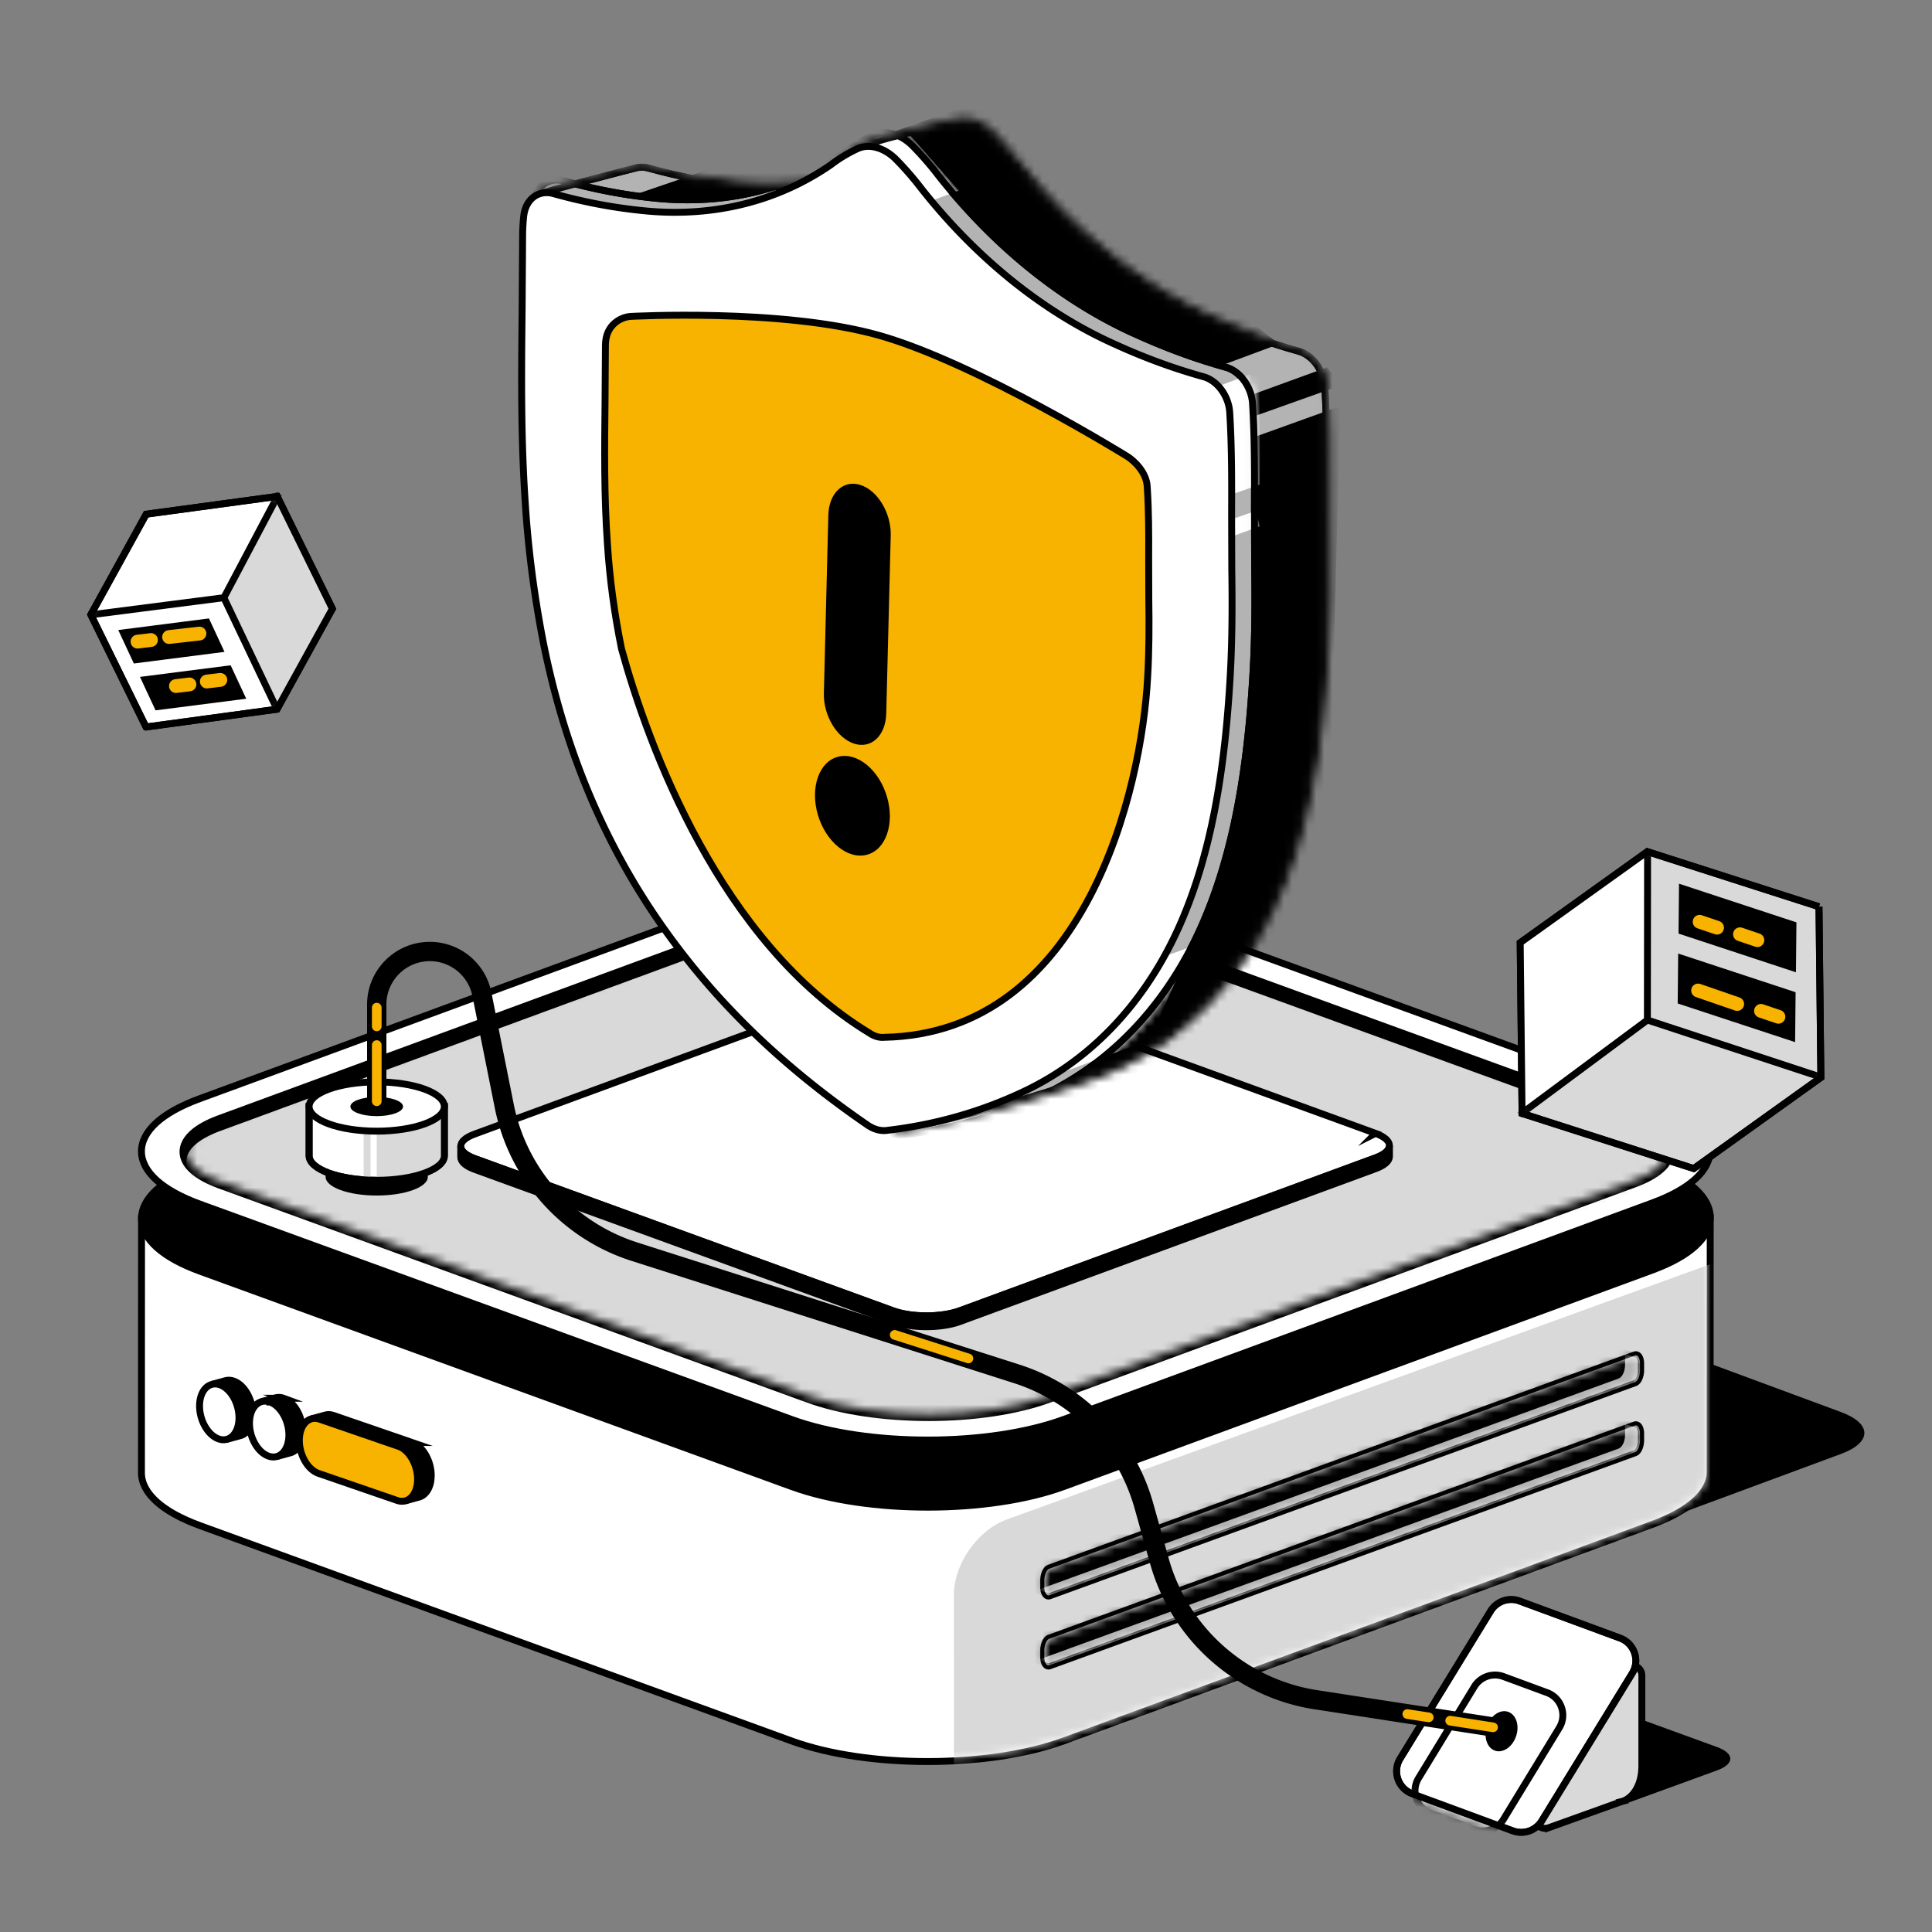 <svg xmlns="http://www.w3.org/2000/svg" width="240" height="240" fill="none"><rect width="100%" height="100%" fill="#808080" stroke="none"/><style><![CDATA[.B{stroke:#000}.C{stroke-width:.857}.D{fill:#fff}.E{stroke-miterlimit:10}.F{fill:#000}.G{fill:#d9d9d9}.H{stroke-width:.514}.I{fill:#b3b3b3}.J{fill:#f8b200}.K{fill-rule:evenodd}.L{stroke-width:1.714}.M{stroke-linecap:round}]]></style><path d="M207.895 188.311l20.809-7.702c3.861-1.426 3.861-3.764 0-5.194l-23.93-8.855 3.121 21.751z" class="F"/><g class="B C E"><path d="M204.976 156.963h0l-73.06 26.873.148.403-.148-.403c-4.558 1.677-10.571 2.527-16.612 2.532s-12.068-.833-16.654-2.501l-73.494-26.75h0c-2.302-.837-3.996-1.795-5.107-2.794s-1.608-2.008-1.608-2.964l-.857-.001v.001l-.012 31.599h0c0 1.276.67 2.498 1.892 3.597s3.026 2.105 5.387 2.967h0l73.494 26.75h0c4.708 1.713 10.841 2.558 16.946 2.553s12.226-.862 16.91-2.585l-.148-.402.148.402 73.06-26.873c2.33-.856 4.11-1.857 5.314-2.949s1.864-2.306 1.864-3.571l.013-31.597-.429-.003h-.428c-.001.947-.491 1.946-1.583 2.937s-2.764 1.944-5.035 2.779z" class="D"/><path d="M205.172 144.684l-.071-.026h-.006l-73.423-26.724h0c-4.708-1.713-10.84-2.559-16.945-2.553s-12.223.862-16.904 2.584l-73.054 26.874c-2.341.861-4.127 1.866-5.333 2.962s-1.863 2.318-1.853 3.59.684 2.488 1.906 3.582 3.021 2.094 5.375 2.95l73.494 26.749h0c4.708 1.713 10.842 2.559 16.948 2.553s12.226-.862 16.907-2.584l73.06-26.874-.148-.402.148.402c2.34-.86 4.125-1.866 5.33-2.962s1.861-2.317 1.851-3.59-.684-2.487-1.906-3.581-3.022-2.094-5.375-2.95z" class="F"/><path d="M205.161 136.346l-.071-.026h-.006l-73.423-26.724h0c-4.708-1.712-10.84-2.558-16.945-2.553s-12.223.862-16.904 2.585l-73.054 26.873c-2.341.861-4.127 1.866-5.333 2.963s-1.863 2.317-1.853 3.589.684 2.488 1.906 3.582 3.021 2.094 5.375 2.95l73.494 26.75h0c4.708 1.712 10.842 2.558 16.948 2.553s12.226-.862 16.907-2.585l73.06-26.873-.148-.402.148.402c2.34-.861 4.125-1.866 5.33-2.963s1.861-2.317 1.851-3.589-.684-2.488-1.906-3.582-3.022-2.094-5.375-2.95z" class="D"/><path d="M203.038 138.823l-.576-.209v.006l-72.55-26.408c-4.181-1.522-9.621-2.273-15.035-2.269s-10.841.765-14.995 2.294l-72.694 26.734v.001c-1.428.525-2.53 1.144-3.281 1.827s-1.182 1.466-1.175 2.3.449 1.61 1.21 2.292 1.872 1.296 3.307 1.819h0l73.125 26.617h0c4.178 1.519 9.618 2.27 15.033 2.267s10.843-.762 14.997-2.291l72.694-26.741h0c1.428-.526 2.531-1.144 3.282-1.828s1.182-1.466 1.175-2.299-.449-1.611-1.21-2.293-1.872-1.296-3.307-1.819z" class="F"/></g><mask id="A" maskUnits="userSpaceOnUse" x="23" y="110" width="185" height="66" mask-type="alpha"><path d="M202.891 139.226c5.623 2.048 5.652 5.374.059 7.434l-72.694 26.74c-8.185 3.013-21.502 3.019-29.735.024l-73.126-26.616c-5.623-2.048-5.652-5.375-.059-7.434l72.694-26.735c8.185-3.013 21.496-3.025 29.735-.024l73.126 26.617v-.006z" class="D"/></mask><g mask="url(#A)" class="B C E G"><path d="M203.098 148.195h0c1.428-.526 2.531-1.144 3.282-1.827s1.182-1.466 1.175-2.3-.449-1.611-1.21-2.292-1.872-1.297-3.307-1.819l-.147.402.147-.402-73.126-26.617c-4.181-1.522-9.621-2.273-15.035-2.269s-10.841.764-14.995 2.293l-72.694 26.735h0c-1.428.526-2.53 1.144-3.281 1.828s-1.182 1.466-1.175 2.299.449 1.611 1.21 2.293 1.872 1.296 3.307 1.819h0l73.125 26.622h0c4.178 1.52 9.618 2.271 15.033 2.267s10.843-.762 14.997-2.291l72.694-26.741z"/></g><g class="B C E"><path d="M170.877 140.794c2.288.831 2.299 2.186.025 3.025l-51.682 19.009c-2.278.839-5.979.839-8.268.007l-51.991-18.921c-2.292-.836-2.303-2.187-.025-3.026l51.686-19.012c2.274-.836 5.975-.839 8.267-.007l51.992 18.921-.004.004z" class="D"/><path d="M170.903 143.819l-51.683 19.009c-2.278.839-5.979.839-8.267.007l-51.992-18.921c-1.151-.418-1.726-.966-1.726-1.519v1.352c0 .548.574 1.1 1.726 1.518l51.992 18.922c2.288.831 5.989.831 8.267-.008l51.683-19.008c1.133-.418 1.7-.963 1.7-1.508v-1.351c0 .545-.567 1.09-1.7 1.507z" class="F"/></g><mask id="B" maskUnits="userSpaceOnUse" x="18" y="151" width="195" height="68" mask-type="alpha"><path d="M205.124 157.365l-73.06 26.874c-9.239 3.399-24.267 3.411-33.561.03L25.009 157.52c-4.663-1.697-6.997-3.926-6.997-6.161L18 182.958c0 2.23 2.334 4.459 6.997 6.161l73.494 26.75c9.294 3.381 24.316 3.369 33.561-.031l73.06-26.873c4.6-1.691 6.898-3.908 6.898-6.118l.012-31.6c0 2.211-2.297 4.428-6.898 6.118z" class="D"/></mask><g mask="url(#B)"><path d="M118.511 233.986c3.264 0 6.523-.425 8.982-1.34l82.998-30.061c2.473-.894 3.709-2.077 3.709-3.256V156.41l-89.136 32.346c-3.61 1.311-6.566 5.512-6.566 9.333l.013 35.897z" class="G"/><path d="M29.022 171.557c-.358-.122-.708-.137-1.019-.047l-1.703.467c.311-.085.656-.075 1.019.047 1.349.467 2.411 2.35 2.368 4.204-.033 1.368-.651 2.335-1.51 2.576l1.703-.467c.859-.236 1.477-1.208 1.51-2.576.042-1.859-1.014-3.741-2.368-4.204z" class="B C E F"/><path d="M27.319 172.024c1.349.467 2.411 2.35 2.368 4.204s-1.175 2.991-2.524 2.524-2.415-2.345-2.373-4.204 1.175-2.986 2.529-2.524z" class="B C D E"/><path d="M35.221 173.694a1.69 1.69 0 0 0-1.019-.047l-1.703.467c.311-.085.656-.075 1.019.047 1.349.467 2.411 2.35 2.368 4.204-.033 1.368-.651 2.335-1.51 2.576l1.703-.467c.859-.236 1.477-1.208 1.51-2.576.042-1.859-1.014-3.741-2.368-4.204z" class="B C E F"/><path d="M33.518 174.161c1.349.467 2.411 2.35 2.368 4.204s-1.175 2.991-2.524 2.524-2.411-2.35-2.368-4.208 1.179-2.987 2.529-2.52h-.005z" class="B C D E"/><path d="M51.204 179.195l-9.785-3.368c-.358-.123-.703-.137-1.014-.047l-1.703.467c.311-.085.656-.076 1.014.047l9.784 3.368c1.349.467 2.411 2.35 2.368 4.208-.033 1.364-.651 2.336-1.514 2.572l1.703-.467c.859-.236 1.481-1.208 1.514-2.572.042-1.858-1.019-3.741-2.368-4.208z" class="B C E F"/><path d="M49.501 179.662c1.349.467 2.411 2.35 2.368 4.208s-1.179 2.987-2.529 2.524l-9.785-3.368c-1.349-.467-2.411-2.349-2.368-4.208s1.175-2.986 2.524-2.519l9.784 3.368.005-.005z" class="B C E J"/><path d="M203.181 171.929l.002-.001c.274-.103.469-.38.592-.665a2.7 2.7 0 0 0 .206-1.041v-.826c0-.37-.076-.706-.225-.942-.075-.119-.177-.226-.311-.287-.14-.064-.293-.068-.441-.013l-72.73 26.476c-.279.1-.473.378-.593.661a2.71 2.71 0 0 0-.202 1.039v.827c0 .366.076.702.224.938.075.12.177.227.31.289.14.065.294.07.443.014l72.725-26.469z" class="B D E H"/><mask id="C" maskUnits="userSpaceOnUse" x="129" y="168" width="75" height="31" mask-type="alpha"><path d="M203.093 168.395c.348-.13.63.319.63 1.001v.826c0 .682-.282 1.335-.63 1.465l-72.726 26.47c-.348.131-.631-.326-.631-1v-.827c0-.681.276-1.334.624-1.457l72.733-26.478z" class="D"/></mask><g mask="url(#C)" class="B E H"><path d="M200.983 167.714c.348-.13.631.319.631 1.001v.826c0 .682-.283 1.334-.631 1.465l-72.726 26.47c-.348.13-.631-.326-.631-1.001v-.826c0-.682.276-1.334.624-1.458l72.733-26.477z" class="F"/><path d="M203.723 169.396c0-.537-.174-.928-.42-1.008l-2.11-.681c.246.079.421.471.421 1.007v.827c0 .681-.283 1.334-.631 1.464l-72.726 26.471c-.073.029-.145.029-.21 0l2.109.681c.066.022.138.022.211 0l72.726-26.47c.348-.131.63-.783.63-1.465v-.826z" class="I"/></g><path d="M203.181 180.629l.002-.001c.274-.103.469-.38.592-.665.128-.298.206-.667.206-1.04v-.827c0-.37-.076-.706-.225-.942-.075-.119-.177-.226-.311-.287-.14-.064-.293-.068-.441-.013l-72.73 26.477c-.279.099-.473.377-.593.66a2.71 2.71 0 0 0-.202 1.039v.827c0 .366.076.702.224.938.075.12.177.227.31.289.14.065.294.07.443.014l72.725-26.469z" class="B D E H"/><mask id="D" maskUnits="userSpaceOnUse" x="129" y="177" width="75" height="30" mask-type="alpha"><path d="M203.093 177.096c.348-.131.63.319.63 1v.827c0 .681-.282 1.334-.63 1.464l-72.726 26.47c-.348.131-.631-.326-.631-1v-.827c0-.681.276-1.334.624-1.457l72.733-26.477z" class="D"/></mask><g mask="url(#D)" class="B E H"><path d="M200.983 176.414c.348-.13.631.319.631 1.001v.826c0 .682-.283 1.334-.631 1.465l-72.726 26.47c-.348.13-.631-.326-.631-1.001v-.826c0-.682.276-1.334.624-1.457l72.733-26.478z" class="F"/><path d="M203.723 178.096c0-.536-.174-.928-.42-1.008l-2.11-.681c.246.079.421.471.421 1.008v.826c0 .682-.283 1.334-.631 1.465l-72.726 26.47c-.073.029-.145.029-.21 0l2.109.681c.066.022.138.022.211 0l72.726-26.47c.348-.13.63-.783.63-1.464v-.827z" class="I"/></g></g><mask id="E" maskUnits="userSpaceOnUse" x="66" y="14" width="100" height="127" mask-type="alpha"><path d="M150.244 39.561c-8.828-3.966-17.125-10.644-23.948-19.278-1.008-1.317-2.085-2.557-3.222-3.707-.689-.675-1.473-1.155-2.275-1.392s-1.395-.145-2.29.041c-2.551.531-10.412 2.286-11.493 3.112-4.722 3.26-2.119 4.158-7.921 4.705-2.527.238-5.127.212-7.775-.084-3.498-.368-7.03-1.044-10.568-2.022-.541-.177-1.075-.216-1.568-.12-.356.069-11.849 3.067-12.149 3.275-.715.496 4.055 3.721 3.925 4.762-.081.728 4.747.893 4.734 1.645.005 3.124 1.017 1.583.984 4.696-.085 7.96-.169 15.919.386 24.054.362 5.815 1.126 11.698 2.285 17.591 2.383 11.815 6.659 22.968 13.509 33.259 7.468 11.18 14.411 16.513 24.483 23.433.768.528-6.731 6.83-5.963 6.735 5.981-.691 22.263-5.322 27.569-7.831 8.106-3.815 14.63-10.547 18.87-19.468 4.503-9.493 6.169-20.595 6.825-32.239.245-4.353.257-8.787.189-13.236l-.019-6.723c.013-4.224.027-8.434-.238-12.722-.057-.965-.42-1.956-1.016-2.774s-1.379-1.4-2.194-1.631c-3.722-1.031-7.439-2.396-11.12-4.081z" fill="#b8a9a9" class="B C"/></mask><g mask="url(#E)"><path d="M150.244 39.561c-8.828-3.966-17.125-10.644-23.948-19.278-1.008-1.317-2.085-2.557-3.222-3.707-.689-.675-1.473-1.155-2.275-1.392s-1.395-.145-2.29.041c-2.551.531-10.412 2.286-11.493 3.112-4.722 3.26-2.119 4.158-7.921 4.705-2.527.238-5.127.212-7.775-.084-3.498-.368-7.03-1.044-10.568-2.022-.541-.177-1.075-.216-1.568-.12-.356.069-11.849 3.067-12.149 3.275-.715.496 4.055 3.721 3.925 4.762-.081.728 4.747.893 4.734 1.645.005 3.124 1.017 1.583.984 4.696-.085 7.96-.169 15.919.386 24.054.362 5.815 1.126 11.698 2.285 17.591 2.383 11.815 6.659 22.968 13.509 33.259 7.468 11.18 14.411 16.513 24.483 23.433.768.528-6.731 6.83-5.963 6.735 5.981-.691 22.263-5.322 27.569-7.831 8.106-3.815 14.63-10.547 18.87-19.468 4.503-9.493 6.169-20.595 6.825-32.239.245-4.353.257-8.787.189-13.236l-.019-6.723c.013-4.224.027-8.434-.238-12.722-.057-.965-.42-1.956-1.016-2.774s-1.379-1.4-2.194-1.631c-3.722-1.031-7.439-2.396-11.12-4.081z" class="B C I"/><path d="M153.681 55.062l12.825-4.618-1.48 55.245-11.345 24.499-35.186 12.002-1.151-3.453 34.693-37.652 1.644-46.023zm13.053-7.246l-11.898 4.235-1.524-2.21 11.524-4.2 1.898 2.175zm-7.86-5.071l-12.952 4.804-24.866-18.63-11.394-12.083 11.394-4.036 37.818 29.945zM88.441 20.906l-13.97 4.776 15.88 1.791 14.567-6.567H88.441z" class="F"/><path d="M141.001 41.484c-8.991-4.038-17.44-10.84-24.388-19.632a39.55 39.55 0 0 0-3.282-3.775c-.7-.687-1.5-1.176-2.316-1.418s-1.621-.227-2.332.042c-1.253.561-2.436 1.266-3.537 2.107-6.904 4.766-15.262 6.762-24.151 5.767-3.562-.375-7.159-1.063-10.762-2.059-.949-.311-1.877-.203-2.606.302s-1.205 1.373-1.337 2.433a24.61 24.61 0 0 0-.144 2.262l-.062 9.522c-.086 8.106-.172 16.211.393 24.495a137.03 137.03 0 0 0 2.327 17.914c2.427 12.031 6.782 23.389 13.757 33.869 7.605 11.385 16.957 19.926 27.214 26.973.782.537 1.633.777 2.415.681 6.09-.704 11.903-2.352 17.306-4.907 8.254-3.885 14.899-10.74 19.216-19.825 4.586-9.668 6.283-20.973 6.95-32.832.25-4.433.262-8.948.194-13.479l-.02-6.846c.013-4.301.027-8.589-.242-12.956-.059-.983-.428-1.992-1.035-2.825s-1.405-1.426-2.235-1.661c-3.79-1.05-7.575-2.44-11.323-4.156z" class="B C I"/><mask id="F" maskUnits="userSpaceOnUse" x="65" y="16" width="92" height="126" mask-type="alpha"><path d="M141.001 41.484c-8.991-4.038-17.44-10.84-24.388-19.632a39.55 39.55 0 0 0-3.282-3.775c-.7-.687-1.5-1.176-2.316-1.418s-1.621-.227-2.332.042c-1.253.561-2.436 1.266-3.537 2.107-6.904 4.766-15.262 6.762-24.151 5.767-3.562-.375-7.159-1.063-10.762-2.059-.949-.311-1.877-.203-2.606.302s-1.205 1.373-1.337 2.433a24.61 24.61 0 0 0-.144 2.262l-.062 9.522c-.086 8.106-.172 16.211.393 24.495a137.03 137.03 0 0 0 2.327 17.914c2.427 12.031 6.782 23.389 13.757 33.869 7.605 11.385 16.957 19.926 27.214 26.973.782.537 1.633.777 2.415.681 6.09-.704 11.903-2.352 17.306-4.907 8.254-3.885 14.899-10.74 19.216-19.825 4.586-9.668 6.283-20.973 6.95-32.832.25-4.433.262-8.948.194-13.479l-.02-6.846c.013-4.301.027-8.589-.242-12.956-.059-.983-.428-1.992-1.035-2.825s-1.405-1.426-2.235-1.661c-3.79-1.05-7.575-2.44-11.323-4.156z" fill="#b8a9a9" class="B C"/></mask><g mask="url(#F)" class="D"><path d="M147.274 49.51l9.221-3.475v14.167l-4.746 1.651-4.475-12.343zm4.476 15.445l4.239-1.488.506 1.918-4.745 1.725v-2.155zm-13.697 56.283l9.888-3.635-5.143 11.572-13.4 5.009 8.655-12.946zM107.572 18.211l5.198-1.733 6.336 7.202-5.144 1.895-6.39-7.365z"/></g><path d="M141.001 41.484c-8.991-4.038-17.44-10.84-24.388-19.632a39.55 39.55 0 0 0-3.282-3.775c-.701-.687-1.5-1.176-2.316-1.418s-1.621-.227-2.332.042c-1.253.561-2.436 1.266-3.537 2.107-6.904 4.766-15.262 6.762-24.151 5.767-3.562-.375-7.159-1.063-10.762-2.059-.949-.311-1.877-.203-2.606.302s-1.205 1.373-1.337 2.433a24.61 24.61 0 0 0-.144 2.262l-.062 9.522c-.086 8.106-.172 16.211.393 24.495a137.03 137.03 0 0 0 2.327 17.914c2.427 12.031 6.782 23.389 13.757 33.869 7.605 11.385 16.957 19.926 27.214 26.973.782.537 1.633.777 2.415.681 6.09-.704 11.903-2.352 17.306-4.907 8.254-3.885 14.899-10.74 19.216-19.825 4.586-9.668 6.283-20.973 6.95-32.832.25-4.433.262-8.948.194-13.479l-.02-6.846c.013-4.301.027-8.589-.242-12.956-.059-.983-.428-1.992-1.035-2.825s-1.405-1.426-2.235-1.661c-3.79-1.05-7.575-2.44-11.323-4.156z" class="B C"/><path d="M150.244 39.561c-8.828-3.966-17.125-10.644-23.948-19.278-1.008-1.317-2.085-2.557-3.222-3.707-.689-.675-1.473-1.155-2.275-1.392s-1.395-.145-2.29.041c-2.551.53-10.412 2.286-11.493 3.112-4.722 3.26-2.119 4.158-7.921 4.705-2.527.238-5.127.212-7.775-.084-3.498-.368-7.03-1.044-10.568-2.022-.541-.177-1.075-.216-1.568-.12-.356.069-11.849 3.067-12.149 3.275-.715.496 4.055 3.721 3.925 4.762-.081.728 4.747.893 4.734 1.645.005 3.124 1.017 1.583.984 4.696-.085 7.96-.169 15.919.386 24.054.362 5.815 1.126 11.698 2.285 17.591 2.383 11.815 6.659 22.968 13.509 33.259 7.468 11.18 14.411 16.513 24.483 23.433.768.528-6.731 6.83-5.963 6.735 5.981-.691 22.263-5.322 27.569-7.831 8.106-3.815 14.63-10.547 18.87-19.468 4.503-9.493 6.169-20.595 6.825-32.239.245-4.353.257-8.787.189-13.236l-.019-6.723c.013-4.224.027-8.434-.238-12.722-.057-.965-.42-1.956-1.016-2.774s-1.379-1.4-2.194-1.631c-3.722-1.031-7.439-2.396-11.12-4.081z" class="B C"/></g><g class="B C"><path d="M138.428 42.733c-8.829-3.965-17.126-10.644-23.948-19.278-1.008-1.317-2.086-2.557-3.223-3.707-.688-.675-1.473-1.155-2.275-1.392s-1.591-.223-2.289.041a17.48 17.48 0 0 0-3.474 2.069c-6.779 4.68-14.987 6.64-23.715 5.663-3.498-.368-7.03-1.043-10.568-2.022-.931-.305-1.843-.199-2.559.297s-1.183 1.348-1.313 2.39c-.08.728-.127 1.469-.141 2.222l-.061 9.351c-.085 7.96-.169 15.919.386 24.054.362 5.815 1.126 11.698 2.285 17.591 2.383 11.815 6.659 22.968 13.509 33.258 7.468 11.181 16.652 19.567 26.724 26.487.768.528 1.603.764 2.371.669 5.981-.691 11.688-2.31 16.995-4.818 8.105-3.816 14.63-10.547 18.869-19.468 4.503-9.494 6.169-20.595 6.825-32.24.245-4.353.257-8.787.19-13.236l-.02-6.723c.014-4.224.027-8.434-.237-12.722-.058-.965-.421-1.957-1.016-2.774s-1.38-1.4-2.195-1.631c-3.721-1.031-7.439-2.395-11.119-4.081z" class="D"/><path d="M75.209 42.905l-.047 6.908c-.065 5.88-.13 11.759.296 17.774.277 4.299.863 8.651 1.751 13.014 3.326 12.06 12.206 36.478 30.827 47.747.589.396 1.229.577 1.817.512 25.061-.512 31.998-30.99 32.71-44.727.188-3.214.197-6.49.145-9.777l-.015-4.967.001-.065c.01-3.092.019-5.733-.183-8.881-.091-1.804-1.678-3.241-2.46-3.734 0 0-18.823-11.659-30.883-15.057S78.284 39.31 78.284 39.31c-1.025.083-3.075.917-3.075 3.595z" class="J"/></g><path d="M110.649 66.508c.068-2.765-1.609-5.569-3.749-6.26s-3.932.99-4.003 3.755l-.553 22.117c-.067 2.761 1.614 5.562 3.75 6.256s3.928-.986 3.999-3.748l.556-22.12zm-.463 32.477c.984 3.364-.142 6.587-2.515 7.199s-5.093-1.617-6.076-4.981.143-6.587 2.515-7.199 5.093 1.618 6.076 4.982z" class="F K"/><use href="#K" class="B C D"/><mask id="G" maskUnits="userSpaceOnUse" x="10" y="61" width="32" height="30" mask-type="alpha"><path d="M18.138 90.312l-6.855-13.955 6.879-12.483 16.272-2.208 6.855 13.954-6.877 12.481-16.273 2.211z" class="B C D"/></mask><g mask="url(#G)"><path d="M27.769 74.266l6.824-12.866 6.954 14.213-6.954 12.735-6.824-14.082z" class="G"/><path d="M34.662 61.293l-6.851 12.956m0 0l-16.833 2.162m16.833-2.162l6.677 14.022" class="B C"/></g><path d="M14.691 78.265l11.263-1.442 1.936 4.155-11.263 1.443-1.936-4.156zm2.697 5.822l11.263-1.442 1.936 4.155-11.263 1.442-1.936-4.155z" class="F"/><path d="M17.079 79.707l1.678-.202m2.246-.371l3.775-.431m-2.922 6.52l1.678-.202m2.159-.36l1.678-.202" stroke="#f8b200" class="L M"/><g class="B C"><use href="#K"/><use href="#L" class="G"/></g><mask id="H" maskUnits="userSpaceOnUse" x="188" y="105" width="39" height="41" mask-type="alpha"><path d="M225.963 112.636l.233 21.213-15.797 11.315-21.322-6.848-.233-21.212 15.794-11.312 21.325 6.844z" fill="#ebe9e9" class="B C"/></mask><g mask="url(#H)"><path d="M204.706 126.714l-15.828 11.723-.201-21.399 15.911-11.488.118 21.164z" class="D"/><path d="M188.73 138.528l15.914-11.817m0 0l21.802 7.174m-21.802-7.174l.025-21.005" class="B C"/></g><path d="M222.996 129.458l-14.586-4.805.06-6.2 14.586 4.805-.06 6.2zm.104-8.677l-14.586-4.806.06-6.199 14.586 4.805-.06 6.2z" class="F"/><path d="M220.924 126.305l-2.166-.731m-2.957-.856l-4.859-1.675m7.368-6.253l-2.165-.731m-2.846-.821l-2.166-.731" stroke="#f8b200" class="L M"/><use href="#L" class="B C"/><path d="M201.498 224.221l11.805-4.297c2.191-.796 2.191-2.1 0-2.898l-13.576-4.941 1.771 12.136z" class="F"/><g class="B C"><path d="M201.517 223.771l-.02.005-.019.007-9.106 3.268a1.29 1.29 0 0 1-1.533-1.877l10.733-17.683c.675-1.113 2.385-.634 2.385.665v11.159c0 3.153-1.723 4.274-2.44 4.456z" class="G"/><path d="M185.166 200.132a3.01 3.01 0 0 1 3.604-1.25l12.48 4.604c1.773.654 2.503 2.763 1.515 4.375l-11.232 18.326a3.01 3.01 0 0 1-3.604 1.25l-12.481-4.604c-1.772-.654-2.503-2.763-1.515-4.375l11.233-18.326z" class="D"/></g><mask id="I" maskUnits="userSpaceOnUse" x="173" y="198" width="31" height="31" mask-type="alpha"><path d="M185.166 200.132a3.01 3.01 0 0 1 3.604-1.25l12.48 4.604c1.773.654 2.503 2.763 1.515 4.375l-11.232 18.326a3.01 3.01 0 0 1-3.604 1.25l-12.481-4.604c-1.772-.654-2.503-2.763-1.515-4.374l11.233-18.327z" class="B C D"/></mask><g mask="url(#I)" class="B C"><path d="M183.148 209.519a3.01 3.01 0 0 1 3.608-1.257l5.425 2.002c1.77.653 2.502 2.756 1.52 4.368l-6.931 11.371a3.01 3.01 0 0 1-3.608 1.257l-5.425-2.002c-1.77-.653-2.501-2.756-1.519-4.368l6.93-11.371z" class="D"/><path d="M185.166 200.132a3.01 3.01 0 0 1 3.604-1.25l12.48 4.604c1.773.654 2.503 2.763 1.515 4.375l-11.232 18.326a3.01 3.01 0 0 1-3.604 1.25l-12.481-4.604c-1.772-.654-2.503-2.763-1.515-4.374l11.233-18.327z"/></g><g class="F"><ellipse cx="186.528" cy="215.06" rx="1.91" ry="2.547" transform="rotate(18.409 186.528 215.06)"/><path d="M53.145 136.681v9.521c0 1.282-2.841 2.311-6.348 2.311s-6.347-1.034-6.347-2.311v-9.521h12.695z"/></g><g class="C E"><use href="#M" class="B D"/><path d="M45.602 137.356v9.235" stroke="#d9d9d9"/></g><path d="M55.2 137.458v6.109c0 1.687-3.763 3.054-8.402 3.054v-9.163H55.2z" class="G"/><g class="B C E"><use href="#M"/><path d="M46.798 140.517c-4.638 0-8.398-1.369-8.398-3.059s3.76-3.058 8.398-3.058 8.398 1.369 8.398 3.058-3.76 3.059-8.398 3.059z" class="D"/></g><g class="F"><path d="M46.798 138.65c-1.807 0-3.272-.533-3.272-1.192s1.465-1.191 3.272-1.191 3.272.533 3.272 1.191-1.465 1.192-3.272 1.192z"/><path d="M53.394 119.4c-2.979 0-5.394 2.415-5.394 5.394V136.8a1.2 1.2 0 1 1-2.4 0v-12.006c0-4.304 3.489-7.794 7.794-7.794 3.715 0 6.914 2.622 7.643 6.266l2.782 13.907c1.617 8.085 7.491 14.656 15.344 17.167l47.496 15.183a25.2 25.2 0 0 1 16.589 17.193l1.93 6.876c2.417 8.61 9.646 15.013 18.485 16.373l23.721 3.649a1.2 1.2 0 0 1-.365 2.372l-23.721-3.649a25.2 25.2 0 0 1-20.43-18.097l-1.93-6.876a22.8 22.8 0 0 0-15.009-15.555l-47.497-15.183c-8.683-2.776-15.178-10.043-16.966-18.982l-2.782-13.908c-.504-2.521-2.718-4.336-5.289-4.336z" class="K"/></g><path d="M46.8 124.575a.6.6 0 0 1 .6.6v2.325a.6.6 0 0 1-1.2 0v-2.325a.6.6 0 0 1 .6-.6zm0 4.65a.6.6 0 0 1 .6.6v6.975a.6.6 0 0 1-1.2 0v-6.975a.6.6 0 0 1 .6-.6zm63.778 36.417a.6.6 0 0 1 .755-.388l9.15 2.925a.6.6 0 1 1-.366 1.143l-9.15-2.925a.6.6 0 0 1-.389-.755zm63.654 47.191a.6.6 0 0 1 .685-.501l2.662.413a.6.6 0 0 1 .501.684.6.6 0 0 1-.684.501l-2.663-.412a.6.6 0 0 1-.501-.685zm5.325.825a.6.6 0 0 1 .685-.501l5.325.825a.6.6 0 1 1-.184 1.186l-5.325-.825a.6.6 0 0 1-.501-.685z" class="J K"/><defs ><path id="K" d="M18.138 90.312l-6.855-13.955 6.879-12.483 16.272-2.208 6.855 13.954-6.877 12.481-16.273 2.211z"/><path id="L" d="M225.963 112.636l.233 21.213-15.797 11.315-21.322-6.848-.233-21.212 15.794-11.312 21.325 6.844z"/><path id="M" d="M55.2 137.458v6.109c0 1.687-3.763 3.054-8.402 3.054s-8.398-1.367-8.398-3.054v-6.109h16.8z"/></defs></svg>